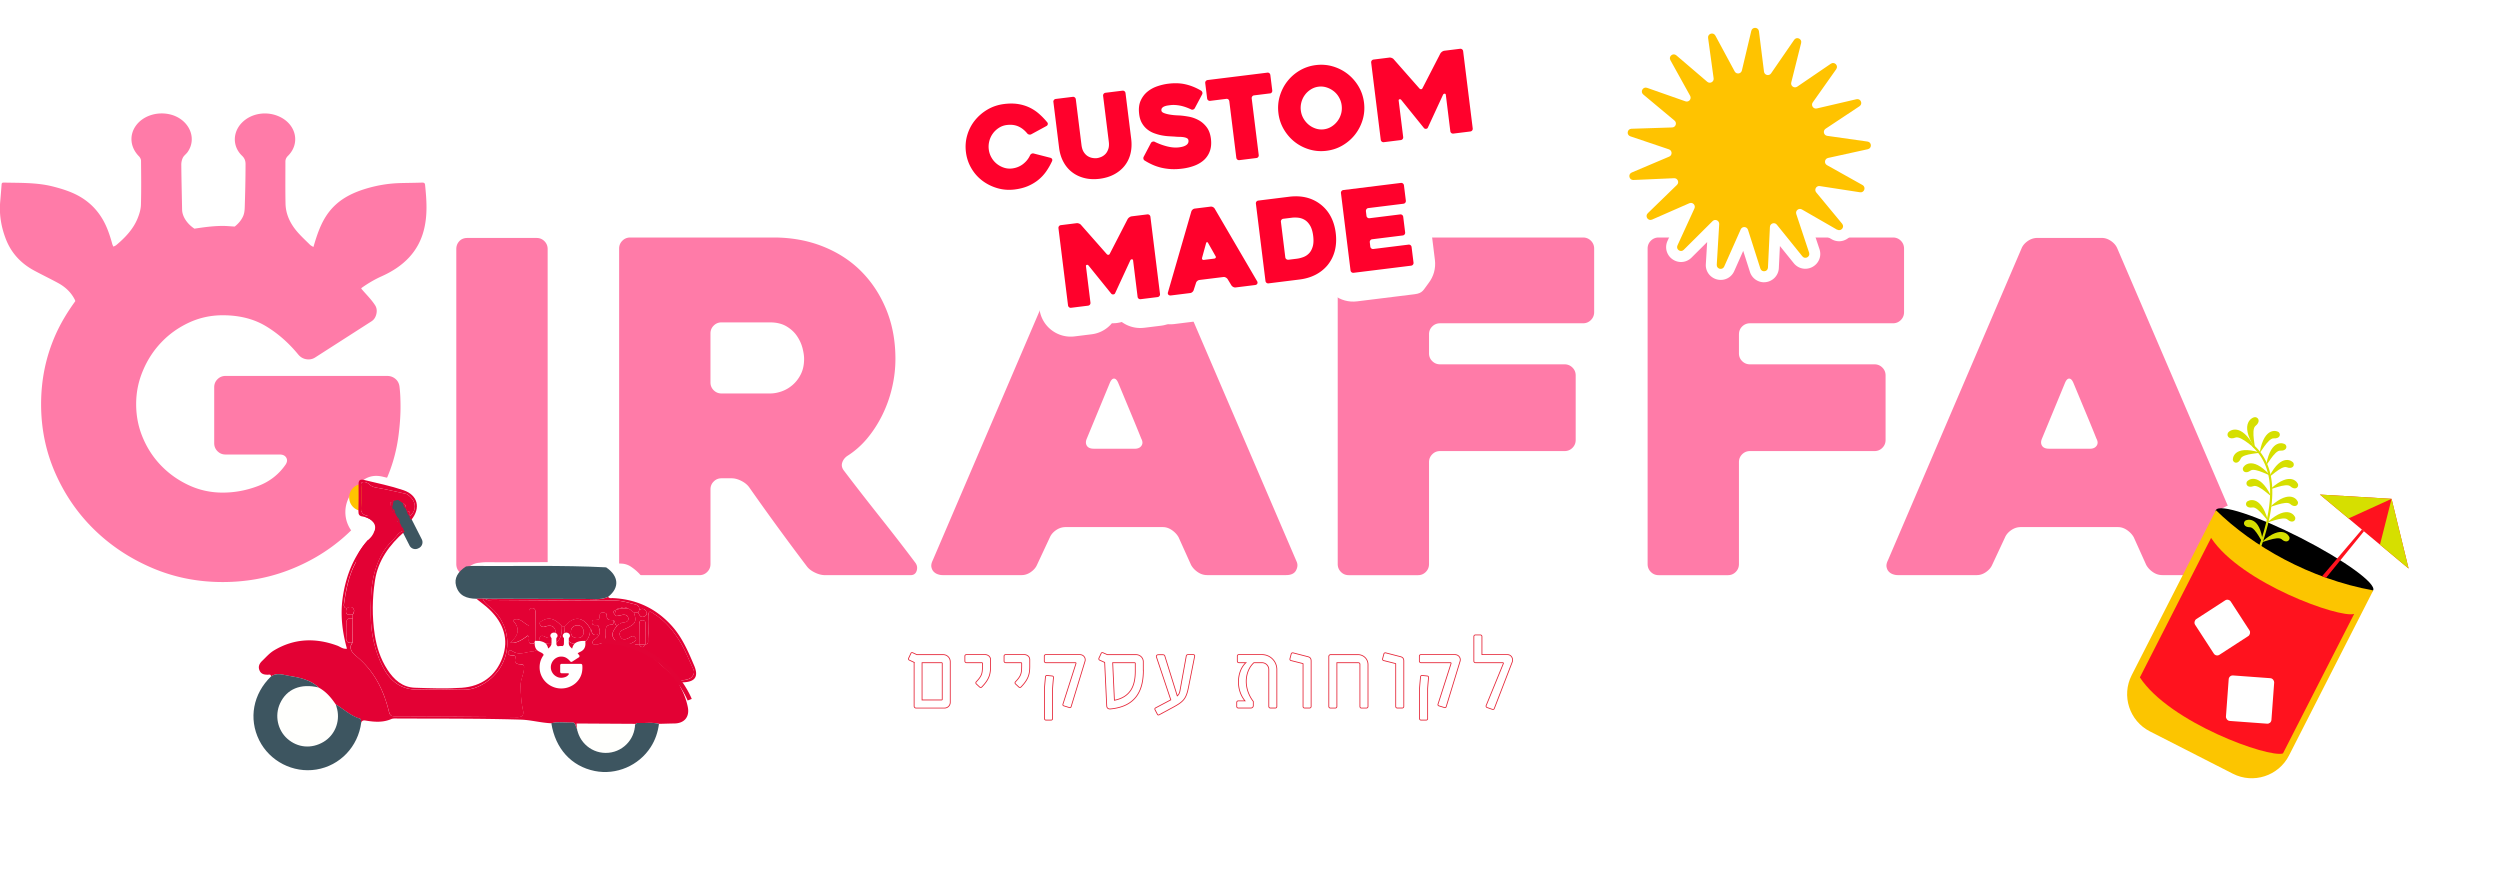 <svg xmlns="http://www.w3.org/2000/svg" viewBox="0 0 866.1 301.04">
  <defs>
    <filter id="d" filterUnits="userSpaceOnUse">
      <feOffset dx="6.93" dy="6.93" />
      <feGaussianBlur result="e" stdDeviation="4.95" />
      <feFlood flood-color="#000" flood-opacity=".2" />
      <feComposite in2="e" operator="in" />
      <feComposite in="SourceGraphic" />
    </filter>
    <filter id="f" filterUnits="userSpaceOnUse">
      <feOffset dx="5.07" dy="5.07" />
      <feGaussianBlur result="g" stdDeviation="3.62" />
      <feFlood flood-color="#000" flood-opacity=".2" />
      <feComposite in2="g" operator="in" />
      <feComposite in="SourceGraphic" />
    </filter>
    <filter id="h" filterUnits="userSpaceOnUse">
      <feOffset dx="6.93" dy="6.93" />
      <feGaussianBlur result="i" stdDeviation="4.95" />
      <feFlood flood-color="#000" flood-opacity=".2" />
      <feComposite in2="i" operator="in" />
      <feComposite in="SourceGraphic" />
    </filter>
    <style>
      .j{stroke:#e52537;stroke-miterlimit:10;stroke-width:.29px}.j,.k{fill:#fff}.n{fill:#fffffd}.o{fill:#ff121e}.p{fill:#ff012c}.q{fill:#ffc300}.s{fill:#ff7ba8}.t{fill:#d6df00}.u{fill:#dc554d}.v{fill:#e20335}.w{fill:#e30134}.x{fill:#3d5560}</style>
  </defs>
  <g id="b">
    <g id="c">
      <path
        d="m316.71 229.48-1.67-.78c-.32-.14-.35-.46-.25-.67l.78-1.67c.11-.25.39-.35.67-.21l1.38.64h9.11c1.38 0 2.48 1.1 2.48 2.48v14.04c0 1.1-.89 1.99-1.99 1.99h-9.89c-.35 0-.64-.32-.64-.67v-15.14Zm9.72.32c0-.14-.07-.21-.25-.21h-6.74v12.91h6.74c.18 0 .25-.07.25-.25V229.8ZM340.12 238.02c-.21.21-.5.21-.78-.04l-1.13-1.06a.504.504 0 0 1 0-.71c2.2-2.31 2.16-3.12 2.16-6.38 0-.18-.11-.25-.25-.25h-5.32c-.28 0-.53-.25-.53-.53v-1.77c0-.28.25-.5.53-.5h6.49c.89 0 1.88.64 1.88 1.77v2.2c0 2.55-.32 4.5-3.05 7.27ZM353.7 238.02c-.21.21-.5.21-.78-.04l-1.13-1.06a.504.504 0 0 1 0-.71c2.2-2.31 2.16-3.12 2.16-6.38 0-.18-.11-.25-.25-.25h-5.32c-.28 0-.53-.25-.53-.53v-1.77c0-.28.25-.5.53-.5h6.49c.89 0 1.88.64 1.88 1.77v2.2c0 2.55-.32 4.5-3.05 7.27ZM374.12 226.78c.18 0 .35.04.5.07.96.25 1.56 1.24 1.28 2.2l-4.82 15.78c-.07.28-.39.39-.67.28l-1.84-.57c-.25-.07-.43-.28-.32-.6l4.5-14.04c.07-.18 0-.32-.18-.32h-10.25c-.28 0-.53-.25-.53-.53v-1.77c0-.28.25-.5.53-.5h11.81Zm-12.27 11.95c0-.85.35-4.26.35-4.26.04-.32.25-.5.57-.46l1.74.18c.32.04.5.25.46.57 0 0-.32 3.26-.32 4.04v10.18c0 .28-.21.5-.53.5h-1.74c-.28 0-.53-.21-.53-.5v-10.25ZM396.11 232.21c0 7.38-2.87 12.59-11.42 13.4-.53.04-1.24-.11-1.28-1.13l-.71-15-1.74-.78c-.25-.11-.35-.43-.25-.67l.78-1.67c.11-.25.39-.35.67-.21l1.45.64h9.96c1.38 0 2.52 1.1 2.52 2.48v2.94Zm-2.8-2.41c0-.14-.11-.21-.28-.21h-7.55l.6 13.01c5.64-1.13 7.23-5.07 7.23-10.04v-2.77ZM411.75 238.06c-.78 3.9-1.63 4.96-5.25 6.92l-4.93 2.66c-.25.14-.5.04-.6-.18l-.82-1.56c-.14-.28-.07-.53.21-.67l5.25-2.77-4.96-14.82c-.14-.46.14-.82.64-.82h1.6c.35 0 .6.21.67.5l4.29 13.76c.53-.43.82-.99.99-2.06l2.13-11.74c.04-.28.25-.5.6-.5h1.81c.35 0 .57.25.5.57l-2.13 10.71ZM441.86 245.29h-1.77c-.28 0-.53-.25-.53-.53v-12.8a2.38 2.38 0 0 0-2.38-2.38h-2.77c-1.67 1.49-2.66 3.9-2.66 6.49 0 2.16.71 4.68 2.45 6.95v1.45c0 .46-.39.82-.82.82h-4.4c-.28 0-.53-.25-.53-.53v-1.42c0-.28.25-.53.53-.53h2.34c-1.67-2.02-2.27-4.47-2.27-6.56 0-2.7.96-5.21 2.59-6.67h-2.48c-.28 0-.5-.25-.5-.53v-1.77c0-.28.21-.5.5-.5h8.01c2.87 0 5.18 2.3 5.18 5.18v12.8c0 .28-.21.53-.5.53ZM453.7 245.29h-1.74a.52.52 0 0 1-.53-.53v-14.75c0-.07 0-.11-.11-.14l-4.08-1.03c-.28-.07-.43-.35-.35-.64l.43-1.63c.07-.32.35-.46.67-.39l5.07 1.31c.85.21 1.17.67 1.17 1.52v15.75c0 .28-.25.53-.53.53ZM460.34 227.46c0-.35.28-.67.64-.67h9.47c1.92 0 3.48 1.52 3.48 3.44v14.54c0 .28-.25.53-.53.53h-1.77c-.28 0-.5-.25-.5-.53v-14.65c0-.32-.25-.53-.57-.53h-7.41v15.18c0 .28-.25.53-.53.53h-1.74c-.28 0-.53-.25-.53-.53v-17.31ZM485.8 245.29h-1.74a.52.52 0 0 1-.53-.53v-14.75c0-.07 0-.11-.11-.14l-4.08-1.03c-.28-.07-.43-.35-.35-.64l.43-1.63c.07-.32.35-.46.67-.39l5.07 1.31c.85.21 1.17.67 1.17 1.52v15.75c0 .28-.25.53-.53.53ZM504.06 226.78c.18 0 .35.04.5.07.96.25 1.56 1.24 1.28 2.2l-4.82 15.78c-.07.28-.39.39-.67.28l-1.84-.57c-.25-.07-.43-.28-.32-.6l4.5-14.04c.07-.18 0-.32-.18-.32h-10.25c-.28 0-.53-.25-.53-.53v-1.77c0-.28.25-.5.53-.5h11.81Zm-12.27 11.95c0-.85.35-4.26.35-4.26.04-.32.25-.5.57-.46l1.74.18c.32.04.5.25.46.57 0 0-.32 3.26-.32 4.04v10.18c0 .28-.21.5-.53.5h-1.74c-.28 0-.53-.21-.53-.5v-10.25ZM517.68 245.47c-.11.28-.39.39-.67.28l-1.84-.64c-.28-.11-.43-.43-.28-.74l5.92-14.47c.07-.18 0-.32-.18-.32h-9.5c-.28 0-.53-.25-.53-.53v-8.55c0-.28.25-.53.53-.53h1.74c.28 0 .53.25.53.53v6.28h8.79c.25 0 .5.04.74.14.92.43 1.31 1.49.96 2.45l-6.21 16.1Z"
        class="j" />
      <path
        d="M185.91 199.24H161.9c-1.16 0-2.09-.37-2.78-1.12-.69-.74-1.04-1.65-1.04-2.72V86.28c0-1.07.35-1.97 1.04-2.72.69-.74 1.62-1.12 2.78-1.12h24.01c1.06 0 1.96.37 2.71 1.12.74.75 1.11 1.65 1.11 2.72v109.13c0 1.07-.37 1.97-1.11 2.72-.75.75-1.65 1.12-2.71 1.12M242.27 199.24h-23.93c-1.07 0-1.98-.37-2.73-1.12-.75-.74-1.12-1.65-1.12-2.72V86.12c0-1.06.37-1.97 1.12-2.72.74-.74 1.65-1.12 2.72-1.12h49.69c6.17 0 11.88 1.04 17.09 3.11 5.22 2.08 9.67 4.98 13.35 8.71 3.68 3.73 6.55 8.15 8.63 13.26 2.07 5.11 3.12 10.76 3.12 16.94 0 3.41-.4 6.79-1.2 10.15a43.41 43.41 0 0 1-3.43 9.51c-1.49 2.98-3.25 5.67-5.27 8.07-2.03 2.4-4.32 4.39-6.87 5.99-.85.64-1.42 1.41-1.68 2.32-.27.9-.08 1.78.56 2.64 4.04 5.33 8.31 10.81 12.79 16.45 4.47 5.65 8.47 10.81 11.98 15.5.64.86.8 1.78.48 2.8-.32 1.01-1.01 1.52-2.08 1.52h-29.72c-1.07 0-2.22-.29-3.44-.88-1.23-.59-2.16-1.3-2.8-2.16-3.39-4.47-6.76-9-10.1-13.58a930.09 930.09 0 0 1-9.94-13.9c-.64-.85-1.54-1.57-2.7-2.15-1.17-.59-2.28-.88-3.34-.88h-3.5c-1.06 0-1.96.37-2.7 1.12-.75.74-1.11 1.65-1.11 2.72v25.88c0 1.07-.38 1.97-1.13 2.72-.75.75-1.66 1.12-2.73 1.12m7.67-62.95h16.86c1.27 0 2.6-.24 3.97-.72 1.38-.48 2.65-1.22 3.82-2.24 1.16-1.01 2.12-2.26 2.86-3.75.74-1.49 1.11-3.25 1.11-5.28 0-1.06-.19-2.32-.56-3.75-.37-1.44-1.01-2.82-1.91-4.16-.9-1.33-2.12-2.45-3.65-3.36-1.54-.9-3.42-1.36-5.65-1.36h-16.86c-1.06 0-1.96.38-2.7 1.12-.75.75-1.11 1.65-1.11 2.72v16.94c0 1.07.36 1.97 1.11 2.72.74.74 1.64 1.12 2.7 1.12M369.48 85.95c.42-.96 1.14-1.78 2.16-2.48 1.01-.69 2.1-1.04 3.27-1.04h22.37c1.06 0 2.1.35 3.12 1.04 1.01.69 1.73 1.52 2.16 2.48l46.66 108.65c.42.96.34 1.97-.24 3.04-.58 1.07-1.73 1.6-3.43 1.6h-27.33c-1.17 0-2.27-.34-3.28-1.04-1.01-.69-1.78-1.52-2.31-2.48l-4.32-9.59c-.54-.96-1.31-1.78-2.32-2.48-1.01-.69-2.05-1.04-3.12-1.04h-33.71c-1.17 0-2.26.35-3.28 1.04-1.01.7-1.73 1.52-2.15 2.48l-4.48 9.59c-.42.96-1.15 1.78-2.15 2.48-1.01.69-2.05 1.04-3.12 1.04h-27.49c-.53 0-1.08-.1-1.67-.32a3.45 3.45 0 0 1-1.44-.96c-.37-.42-.61-.96-.72-1.6-.1-.64.06-1.38.48-2.24l46.34-108.17Zm9.43 69.51h14.22c1.07 0 1.84-.34 2.32-1.04.48-.69.45-1.52-.08-2.48-1.06-2.66-2.34-5.78-3.83-9.35-1.49-3.57-2.87-6.9-4.16-9.99-.42-.96-.9-1.44-1.44-1.44s-1.01.48-1.43 1.44l-7.99 19.33c-.42.96-.42 1.79 0 2.48.43.69 1.23 1.04 2.4 1.04M495.07 115.79v6.63c0 1.05.37 1.95 1.12 2.69.75.74 1.65 1.11 2.71 1.11h43.14c1.06 0 1.97.38 2.72 1.12.75.75 1.12 1.65 1.12 2.72v22.37c0 1.07-.37 1.97-1.12 2.72-.75.75-1.65 1.12-2.72 1.12H498.9c-1.06 0-1.97.37-2.71 1.12-.75.75-1.12 1.65-1.12 2.72v35.31c0 1.07-.37 1.97-1.11 2.72-.74.75-1.64 1.12-2.7 1.12h-24.01c-1.06 0-1.96-.37-2.7-1.12-.74-.74-1.11-1.65-1.11-2.72V86.12c0-1.06.37-1.97 1.11-2.72.74-.74 1.64-1.12 2.7-1.12h81.19c1.06 0 1.97.38 2.72 1.12.74.75 1.12 1.66 1.12 2.73v22.01c0 1.07-.38 1.98-1.12 2.73-.75.75-1.66 1.13-2.72 1.13H498.9c-1.06 0-1.97.37-2.71 1.1-.75.74-1.12 1.64-1.12 2.69M602.44 115.79v6.63c0 1.05.37 1.95 1.11 2.69.75.74 1.65 1.11 2.72 1.11h43.14c1.06 0 1.97.38 2.71 1.12.75.75 1.12 1.65 1.12 2.72v22.37c0 1.07-.37 1.97-1.12 2.72-.74.75-1.65 1.12-2.71 1.12h-43.14c-1.06 0-1.97.37-2.72 1.12-.75.75-1.11 1.65-1.11 2.72v35.31c0 1.07-.37 1.97-1.11 2.72-.74.75-1.64 1.12-2.7 1.12h-24.01c-1.06 0-1.96-.37-2.71-1.12-.74-.74-1.11-1.65-1.11-2.72V86.12c0-1.06.37-1.97 1.11-2.72.75-.74 1.65-1.12 2.71-1.12h81.19c1.07 0 1.97.38 2.72 1.12.74.75 1.11 1.66 1.11 2.73v22.01c0 1.07-.37 1.98-1.11 2.73-.75.75-1.66 1.13-2.72 1.13h-49.53c-1.06 0-1.97.37-2.72 1.1-.75.74-1.11 1.64-1.11 2.69M700.39 85.95c.42-.96 1.14-1.78 2.16-2.48 1.01-.69 2.1-1.04 3.27-1.04h22.37c1.06 0 2.1.35 3.12 1.04 1.01.69 1.73 1.52 2.16 2.48l46.66 108.65c.42.96.34 1.97-.24 3.04-.58 1.07-1.73 1.6-3.43 1.6h-27.33c-1.17 0-2.27-.34-3.28-1.04-1.01-.69-1.78-1.52-2.31-2.48l-4.32-9.59c-.54-.96-1.31-1.78-2.32-2.48-1.01-.69-2.05-1.04-3.12-1.04h-33.71c-1.17 0-2.26.35-3.28 1.04-1.01.7-1.73 1.52-2.15 2.48l-4.48 9.59c-.42.96-1.15 1.78-2.15 2.48-1.01.69-2.05 1.04-3.12 1.04H657.4c-.53 0-1.08-.1-1.67-.32a3.45 3.45 0 0 1-1.44-.96c-.37-.42-.61-.96-.72-1.6-.1-.64.06-1.38.48-2.24l46.34-108.17Zm9.43 69.51h14.22c1.07 0 1.84-.34 2.32-1.04.48-.69.45-1.52-.08-2.48-1.06-2.66-2.34-5.78-3.83-9.35-1.49-3.57-2.87-6.9-4.16-9.99-.42-.96-.9-1.44-1.44-1.44s-1.01.48-1.43 1.44l-7.99 19.33c-.42.96-.42 1.79 0 2.48.43.69 1.23 1.04 2.4 1.04M147.28 64.13c-.07-.68-.33-.9-1.12-.87-2.54.09-5.1.1-7.64.17-4.05.12-7.97.79-11.8 1.95-3.85 1.17-7.36 2.8-10.2 5.33-3.82 3.39-5.66 7.65-7.09 12.08-.28.86-.53 1.73-.85 2.78-.54-.34-.91-.5-1.16-.75-1.5-1.49-3.07-2.93-4.43-4.51-2.48-2.88-3.99-6.13-4.07-9.74-.1-4.86-.04-9.73-.04-14.59 0-.75.28-1.38.89-1.99 4.26-4.22 2.92-10.71-2.73-13.47-4.48-2.19-9.97-1.36-13.25 2.01-3.22 3.31-3.3 8.22.08 11.44.98.94 1.21 1.93 1.2 2.96-.01 4.95-.12 9.9-.28 14.85-.03 1.1-.15 2.28-.64 3.28-.68 1.42-1.68 2.51-2.83 3.43-1.39-.07-2.72-.22-4.16-.22-3.37 0-6.6.46-9.8.95-2.55-1.68-4.22-4.22-4.27-6.56-.1-5.21-.23-10.43-.28-15.64 0-.82.19-1.69.57-2.44.36-.7 1.15-1.23 1.62-1.91 3.56-5.07.19-11.81-6.55-13.14-4.47-.88-9.08.76-11.41 4.07-2.35 3.33-1.89 7.5 1.09 10.53.4.41.73 1.04.73 1.56.05 5.07.11 10.14-.03 15.2-.04 1.59-.53 3.22-1.14 4.72-1.47 3.67-4.23 6.64-7.44 9.32-.24.2-.59.32-.94.52-.16-.34-.3-.54-.37-.77-.82-2.97-1.75-5.9-3.36-8.67-1.8-3.08-4.21-5.65-7.47-7.64-2.95-1.8-6.29-2.87-9.73-3.75-5.6-1.43-11.36-1.23-17.1-1.37-.64-.01-.7.32-.73.74-.15 1.97-.31 3.94-.48 5.9-.38 4.41.33 8.69 1.94 12.88 1.79 4.65 5 8.36 9.85 10.97 2.73 1.47 5.55 2.83 8.28 4.31 2.65 1.44 4.62 3.4 5.84 5.9.06.12.06.25.11.38-2.64 3.64-5.01 7.49-6.89 11.74-3.31 7.5-4.96 15.49-4.96 23.96s1.65 16.46 4.96 23.96c3.32 7.5 7.83 14.01 13.53 19.56 5.71 5.55 12.36 9.95 19.97 13.2 7.61 3.26 15.75 4.89 24.44 4.89 7.93 0 15.43-1.33 22.5-3.99 7.06-2.66 13.34-6.33 18.83-11 5.49-4.67 9.97-10.21 13.45-16.63 3.47-6.41 5.59-13.37 6.35-20.87.32-2.82.49-5.57.49-8.23s-.11-4.92-.33-6.77c-.11-1.19-.57-2.14-1.39-2.85-.82-.7-1.77-1.06-2.85-1.06H78.12c-1.08 0-2.01.38-2.77 1.14-.76.76-1.14 1.68-1.14 2.77v19.4c0 1.08.38 2.01 1.14 2.77.76.76 1.68 1.14 2.77 1.14h18.75c1.09 0 1.85.35 2.28 1.06.44.71.38 1.5-.16 2.37-2.39 3.48-5.59 5.98-9.61 7.49-4.02 1.53-8.09 2.28-12.23 2.28s-8.01-.84-11.65-2.52c-3.64-1.68-6.82-3.91-9.53-6.68-2.72-2.77-4.87-6-6.44-9.7-1.58-3.69-2.36-7.6-2.36-11.73s.78-7.91 2.36-11.65c1.57-3.75 3.72-7.03 6.44-9.86 2.71-2.83 5.89-5.08 9.53-6.77 3.63-1.68 7.52-2.53 11.65-2.53 5.76 0 10.74 1.25 14.92 3.75 4.18 2.51 7.95 5.81 11.33 9.94.76.88 1.68 1.39 2.77 1.55 1.09.17 2.06-.03 2.94-.57l19.56-12.55c.87-.54 1.44-1.39 1.71-2.53s.13-2.15-.4-3.01c-1.41-2.19-3.24-3.9-4.86-5.85.12-.09.16-.22.28-.3 2.08-1.46 4.35-2.82 6.73-3.89 7.76-3.45 12.79-8.6 14.7-16.01 1.35-5.22.97-10.42.44-15.65"
        class="s" />
      <path
        d="M611.14 97.79a5.12 5.12 0 0 1-4.89-3.58l-2.33-7.3-3.11 7c-.84 1.89-2.63 3.06-4.68 3.06a5.22 5.22 0 0 1-3.79-1.63 5.067 5.067 0 0 1-1.37-3.83l.46-7.65-5.43 5.4c-.98.97-2.26 1.51-3.62 1.51-1.74 0-3.42-.92-4.36-2.4-.94-1.47-1.06-3.3-.33-4.91l3.19-6.96-7.02 3.08c-.67.29-1.37.44-2.09.44-2.09 0-3.96-1.27-4.76-3.24-.79-1.94-.32-4.14 1.19-5.61l5.5-5.34-7.74.34h-.15c-2.47 0-4.54-1.69-5.03-4.12-.49-2.43.75-4.8 3.03-5.76l7.05-2.99-7.26-2.45c-2.4-.81-3.82-3.13-3.45-5.63s2.4-4.31 4.93-4.39l7.66-.24-5.88-4.91c-1.68-1.41-2.29-3.64-1.55-5.69.74-2.04 2.68-3.41 4.82-3.41.59 0 1.17.1 1.73.3l7.23 2.54-3.71-6.7c-.89-1.61-.88-3.52.05-5.09a5.201 5.201 0 0 1 4.46-2.56c1.21 0 2.4.44 3.34 1.25l5.82 4.98-1.04-7.59c-.2-1.48.23-2.97 1.2-4.07a5.2 5.2 0 0 1 3.92-1.78 5.13 5.13 0 0 1 4.51 2.71l3.63 6.75 1.77-7.45a5.124 5.124 0 0 1 5-3.96c2.64 0 4.79 1.9 5.11 4.51l.95 7.6 4.34-6.31c.96-1.4 2.54-2.24 4.22-2.24s3.12.75 4.1 2c.97 1.24 1.3 2.85.92 4.4l-1.86 7.43 6.33-4.32c.87-.59 1.87-.91 2.9-.91 1.93 0 3.68 1.08 4.58 2.81.88 1.7.74 3.74-.38 5.32l-4.42 6.26 7.46-1.74c.4-.09.8-.14 1.2-.14 2.27 0 4.24 1.48 4.9 3.67.66 2.18-.18 4.5-2.08 5.76l-6.38 4.24 7.58 1.08c2.51.36 4.33 2.37 4.42 4.9.1 2.53-1.56 4.68-4.04 5.22l-7.48 1.65 6.68 3.74c2.08 1.16 3.07 3.49 2.47 5.78-.59 2.27-2.63 3.86-4.96 3.86-.26 0-.53-.02-.81-.06l-7.57-1.17 4.88 5.9c1.28 1.55 1.55 3.64.7 5.45-.85 1.81-2.68 2.98-4.66 2.98-.89 0-1.79-.24-2.58-.7l-6.64-3.82 2.42 7.27c.53 1.59.28 3.28-.69 4.62a5.225 5.225 0 0 1-4.22 2.16c-1.55 0-3-.7-3.99-1.92l-4.81-5.96-.37 7.65c-.13 2.75-2.4 4.9-5.15 4.9Z"
        class="k" />
      <path
        d="m636.48 79.6-12.23-7.04c-1.07-.62-2.34.42-1.95 1.59l4.45 13.39c.47 1.42-1.38 2.44-2.33 1.27l-8.86-10.98c-.78-.96-2.33-.46-2.39.78l-.68 14.09c-.07 1.5-2.17 1.77-2.63.34l-4.29-13.44c-.38-1.18-2.01-1.27-2.51-.14l-5.73 12.89c-.61 1.37-2.67.87-2.58-.63l.85-14.08c.07-1.24-1.42-1.91-2.29-1.04l-10 9.95c-1.06 1.06-2.8-.15-2.17-1.52l5.88-12.82c.52-1.13-.63-2.29-1.77-1.8l-12.92 5.67c-1.37.6-2.56-1.15-1.48-2.2l10.12-9.83c.89-.86.24-2.37-1-2.31l-14.09.62c-1.5.07-1.97-2-.59-2.59l12.99-5.51c1.14-.48 1.08-2.12-.1-2.52l-13.37-4.51c-1.42-.48-1.11-2.57.39-2.62l14.1-.45c1.24-.04 1.77-1.59.82-2.38l-10.83-9.04c-1.15-.96-.11-2.8 1.31-2.31l13.31 4.68c1.17.41 2.22-.84 1.62-1.92l-6.84-12.34c-.73-1.31.91-2.65 2.05-1.68l10.72 9.17c.94.8 2.38.02 2.21-1.21l-1.92-13.98c-.2-1.49 1.81-2.14 2.52-.82l6.69 12.42c.59 1.09 2.21.88 2.5-.33l3.26-13.73c.35-1.46 2.46-1.34 2.65.14l1.75 14c.15 1.23 1.74 1.62 2.45.6l8-11.62c.85-1.24 2.78-.36 2.42 1.09l-3.43 13.69c-.3 1.2 1.04 2.14 2.07 1.44l11.66-7.95c1.24-.85 2.72.66 1.86 1.89l-8.14 11.52c-.71 1.01.2 2.37 1.41 2.09l13.74-3.2c1.46-.34 2.3 1.6 1.05 2.43l-11.75 7.8c-1.03.69-.67 2.28.56 2.46l13.97 1.98c1.49.21 1.57 2.33.1 2.65l-13.78 3.03c-1.21.27-1.45 1.89-.37 2.49l12.31 6.89c1.31.73.62 2.74-.86 2.51l-13.94-2.15c-1.22-.19-2.03 1.24-1.24 2.19l8.99 10.87c.96 1.16-.41 2.77-1.71 2.03Z"
        class="q" />
      <g style="filter:url(#d)">
        <path
          d="M345.84 68.6c-3.43.43-6.8.17-10.02-.76-3.09-.89-5.93-2.31-8.44-4.2-2.57-1.94-4.71-4.36-6.38-7.18-1.7-2.88-2.78-6.06-3.2-9.46s-.15-6.74.79-9.95c.93-3.15 2.42-6.02 4.44-8.53 1.96-2.45 4.37-4.51 7.15-6.13 2.89-1.69 6.1-2.76 9.53-3.19 2.63-.33 5.14-.31 7.47.05 2.37.36 4.61 1.04 6.67 2 2.06.96 3.96 2.21 5.68 3.71 1.44 1.26 2.81 2.67 4.06 4.2 2.06 2.54 2.86 5.78 2.22 8.93-.22 1.09-.6 2.13-1.13 3.08.7.75 1.3 1.61 1.77 2.56a10.844 10.844 0 0 1 .14 9.31 33.35 33.35 0 0 1-3.02 5.25 24.532 24.532 0 0 1-4.65 4.94 24.587 24.587 0 0 1-5.96 3.52c-2.18.91-4.58 1.54-7.15 1.86Z"
          class="k" />
        <path
          d="M375.24 64.92c-3.08.38-6.06.23-8.85-.46-2.93-.72-5.6-1.98-7.92-3.75-2.33-1.78-4.27-4.04-5.73-6.71-1.39-2.54-2.29-5.4-2.67-8.5l-1.97-15.86c-.36-2.89.43-5.74 2.21-8.04 1.78-2.3 4.37-3.78 7.28-4.14l5.89-.73c2.04-.25 4.06.06 5.87.9 1.56-1.26 3.44-2.05 5.48-2.3l5.88-.73c2.9-.36 5.77.43 8.07 2.24 2.3 1.81 3.75 4.38 4.1 7.26l1.97 15.86c.38 3.07.22 6.04-.48 8.82-.75 2.97-2.07 5.66-3.92 7.98-1.81 2.27-4.09 4.14-6.76 5.56-2.53 1.35-5.38 2.22-8.46 2.61Z"
          class="k" />
        <path
          d="M403.74 61.42c-1.96.24-3.88.31-5.7.19-1.79-.11-3.54-.38-5.18-.79-1.66-.41-3.24-.96-4.73-1.64-1.32-.6-2.57-1.27-3.74-2-2.5-1.54-4.29-4.05-4.93-6.94-.57-2.6-.2-5.29 1.05-7.61l.34-.65c-.29-.42-.57-.86-.83-1.32-1.15-1.99-1.89-4.3-2.21-6.85-.45-3.61-.02-6.93 1.28-9.86 1.19-2.68 2.9-4.96 5.09-6.78 1.93-1.6 4.15-2.83 6.6-3.66 1.94-.66 3.89-1.11 5.8-1.34 3.35-.42 6.55-.28 9.51.41 2.8.65 5.54 1.77 8.14 3.3.18.11.36.22.53.34 2.32 1.57 3.94 3.93 4.56 6.65.57 2.54.25 5.14-.91 7.42.18.21.35.42.51.63 1.93 2.46 3.12 5.48 3.56 8.96.38 3.06.12 5.95-.77 8.58a17.54 17.54 0 0 1-4.49 7.09c-1.82 1.75-4.03 3.14-6.57 4.14-2.11.83-4.43 1.4-6.93 1.71Z"
          class="k" />
        <path
          d="M423.66 58.44c-2.9.36-5.76-.43-8.06-2.22-2.3-1.79-3.76-4.37-4.12-7.27l-1.38-11.17c-1.66-.33-3.23-1.04-4.6-2.1-2.3-1.79-3.76-4.37-4.12-7.27l-.66-5.33c-.36-2.89.43-5.74 2.21-8.04 1.82-2.32 4.4-3.78 7.28-4.14l20.68-2.56c3.05-.38 6.01.49 8.34 2.43a10.94 10.94 0 0 1 3.84 7.06l.66 5.33c.34 2.76-.36 5.52-1.98 7.76-1.08 1.5-2.49 2.66-4.11 3.43l1.39 11.18c.34 2.76-.36 5.52-1.98 7.76-1.78 2.47-4.45 4.04-7.51 4.42l-5.88.73Z"
          class="k" />
        <path
          d="M453.84 55.21c-3.39.42-6.74.15-9.95-.79-3.11-.92-5.96-2.38-8.45-4.34a25.365 25.365 0 0 1-6.17-7.09c-1.7-2.88-2.78-6.06-3.2-9.46-.42-3.39-.15-6.74.79-9.95.91-3.08 2.34-5.9 4.26-8.38a25.12 25.12 0 0 1 7.13-6.27c2.88-1.7 6.06-2.78 9.45-3.2 3.39-.42 6.74-.15 9.95.79 3.09.91 5.93 2.36 8.42 4.31 2.5 1.95 4.59 4.34 6.23 7.12 1.7 2.88 2.78 6.06 3.2 9.46.42 3.39.15 6.74-.79 9.95-.91 3.09-2.36 5.93-4.31 8.42a25.235 25.235 0 0 1-7.12 6.23c-2.88 1.7-6.06 2.78-9.46 3.2Z"
          class="k" />
        <path
          d="M497.8 49.24c-2.77.34-5.51-.37-7.76-2-.55.16-1.11.27-1.69.35-.58.07-1.16.1-1.73.08a10.828 10.828 0 0 1-7.03 3.83l-5.89.73c-2.91.36-5.79-.44-8.09-2.25a10.87 10.87 0 0 1-4.09-7.24l-3.32-26.75c-.36-2.89.43-5.74 2.21-8.04a10.84 10.84 0 0 1 7.28-4.14l5.46-.68c1.91-.24 3.89.03 5.74.76 1.71.68 3.21 1.71 4.38 3.01.04-.07.07-.13.11-.2.84-1.48 1.99-2.75 3.42-3.78 1.63-1.17 3.49-1.91 5.4-2.15l5.46-.68c2.9-.36 5.77.43 8.07 2.24 2.29 1.79 3.75 4.37 4.1 7.26l3.32 26.75c.36 2.89-.43 5.74-2.21 8.04-1.78 2.3-4.37 3.78-7.28 4.14l-5.89.73Z"
          class="k" />
        <path
          d="M357.56 48.87c-.61 1.32-1.3 2.53-2.09 3.65-.79 1.11-1.71 2.09-2.76 2.93-1.05.84-2.24 1.54-3.58 2.11-1.34.56-2.84.94-4.51 1.15-2.09.26-4.1.11-6.02-.45-1.93-.56-3.66-1.42-5.19-2.58a14.452 14.452 0 0 1-3.81-4.3c-1.01-1.7-1.64-3.58-1.89-5.61-.25-2.04-.1-4 .46-5.9.56-1.9 1.44-3.6 2.65-5.1 1.21-1.5 2.67-2.76 4.4-3.77 1.73-1.01 3.64-1.64 5.73-1.9 1.72-.21 3.3-.21 4.73 0 1.43.22 2.75.61 3.97 1.18 1.21.57 2.33 1.3 3.35 2.19 1.03.89 1.99 1.89 2.9 3 .16.19.21.41.16.66s-.18.43-.41.57l-5.29 2.88c-.25.14-.51.17-.78.1s-.49-.2-.65-.4c-.91-1.11-1.93-1.91-3.08-2.42-1.15-.51-2.48-.67-4-.48-.99.12-1.9.45-2.72.98-.82.53-1.52 1.18-2.08 1.95-.57.78-.98 1.64-1.23 2.6-.25.96-.32 1.93-.2 2.9.12 1 .42 1.92.9 2.78a7.45 7.45 0 0 0 1.82 2.19c.74.6 1.57 1.06 2.5 1.37.93.31 1.89.4 2.88.28 1.44-.18 2.69-.69 3.77-1.52 1.08-.84 1.89-1.84 2.43-3.03.1-.22.27-.41.51-.54a.96.96 0 0 1 .76-.09l5.83 1.5c.25.08.43.22.53.43.11.21.11.44 0 .7ZM358 28.41a.93.93 0 0 1 .19-.7c.16-.21.37-.32.63-.36l5.89-.73c.26-.03.49.03.7.19s.32.37.36.63l1.97 15.86c.13 1.02.39 1.84.8 2.47.41.63.88 1.1 1.41 1.42s1.08.52 1.65.61c.57.09 1.08.11 1.52.05s.93-.2 1.47-.42c.53-.23 1.01-.56 1.43-.99s.76-1.01 1-1.72c.25-.71.31-1.57.18-2.59l-1.97-15.86a.93.93 0 0 1 .19-.7c.16-.21.37-.32.63-.36l5.88-.73c.26-.03.49.03.7.19.2.16.32.37.36.63l1.97 15.86c.23 1.85.14 3.58-.25 5.16s-1.08 2.98-2.04 4.19c-.96 1.21-2.18 2.2-3.64 2.98-1.47.78-3.14 1.28-5.01 1.52-1.88.23-3.62.15-5.23-.25-1.61-.4-3.03-1.06-4.26-2-1.23-.93-2.24-2.12-3.02-3.56-.79-1.44-1.3-3.09-1.53-4.94l-1.97-15.86ZM393.08 42.19c1.52.74 3.01 1.28 4.46 1.63 1.45.35 2.77.45 3.98.3s2-.41 2.56-.82c.56-.4.8-.93.72-1.58a.95.95 0 0 0-.49-.75c-.29-.16-.65-.28-1.1-.36s-.96-.12-1.55-.13c-.58 0-1.18-.04-1.8-.1-.59-.03-1.28-.07-2.06-.12-.79-.05-1.6-.16-2.45-.33-.84-.17-1.69-.42-2.54-.74-.85-.32-1.63-.77-2.33-1.34-.71-.57-1.31-1.29-1.8-2.14-.49-.85-.81-1.89-.96-3.12-.22-1.8-.06-3.33.5-4.6.56-1.26 1.34-2.31 2.34-3.13 1-.83 2.15-1.46 3.44-1.9 1.3-.44 2.57-.74 3.83-.89 2.19-.27 4.2-.2 6.01.23 1.82.42 3.6 1.15 5.34 2.18.23.16.38.36.44.62s.02.5-.11.73l-2.52 4.73c-.13.23-.32.39-.58.47-.26.09-.5.06-.72-.07-1.44-.67-2.75-1.11-3.94-1.32-1.19-.21-2.27-.26-3.24-.14-.29.04-.62.08-1 .14a5 5 0 0 0-1.06.29c-.33.13-.59.32-.79.55-.2.24-.27.54-.23.9s.36.66.94.88c.58.22 1.24.39 1.97.51s1.43.2 2.1.24c.67.04 1.09.06 1.28.06.96.07 2.03.21 3.19.42 1.17.21 2.28.61 3.35 1.18 1.07.57 2 1.37 2.8 2.4.8 1.03 1.31 2.38 1.52 4.05.19 1.57.09 2.95-.32 4.16a7.669 7.669 0 0 1-1.94 3.08c-.89.85-2 1.54-3.32 2.06-1.33.52-2.83.89-4.5 1.09-1.36.17-2.64.21-3.84.14-1.2-.08-2.34-.25-3.4-.51-1.07-.27-2.07-.61-3.01-1.04-.94-.43-1.81-.89-2.62-1.41a.868.868 0 0 1-.43-.6c-.06-.27-.02-.52.11-.75l2.48-4.72c.13-.23.32-.38.58-.47.25-.08.49-.07.72.03ZM433.01 25.43l-5.48.68c-.26.03-.47.15-.63.36a.93.93 0 0 0-.19.7l2.43 19.59c.03.26-.02.49-.17.7s-.36.32-.65.36l-5.88.73c-.26.03-.49-.03-.7-.19s-.32-.37-.36-.63l-2.43-19.59a.942.942 0 0 0-.34-.63c-.19-.16-.43-.23-.72-.19l-5.56.69c-.26.03-.49-.03-.7-.19s-.32-.37-.36-.63l-.66-5.33a.93.93 0 0 1 .19-.7c.16-.2.37-.32.63-.36l20.68-2.56c.29-.04.53.03.72.19.19.16.3.37.34.63l.66 5.33c.03.26-.02.49-.17.7s-.36.32-.65.36ZM435.97 32.3c-.25-2.04-.1-4 .46-5.9.56-1.9 1.42-3.6 2.59-5.11 1.17-1.51 2.6-2.77 4.3-3.78 1.71-1.01 3.58-1.64 5.61-1.89 2.04-.25 4.01-.1 5.9.46 1.9.56 3.6 1.43 5.12 2.61 1.51 1.18 2.77 2.62 3.78 4.32 1.01 1.7 1.64 3.58 1.89 5.61.25 2.04.1 4.01-.46 5.9-.56 1.9-1.43 3.6-2.61 5.12-1.18 1.51-2.62 2.77-4.32 3.78s-3.58 1.64-5.61 1.89-4 .1-5.9-.46c-1.9-.56-3.6-1.43-5.1-2.61-1.5-1.18-2.75-2.62-3.76-4.33-1.01-1.7-1.64-3.58-1.89-5.61Zm7.76-.96c.12.99.42 1.91.9 2.75.48.84 1.08 1.56 1.8 2.16.72.6 1.54 1.05 2.45 1.35.91.3 1.85.39 2.82.27.97-.12 1.86-.44 2.67-.95.81-.51 1.5-1.15 2.07-1.91.57-.76.98-1.61 1.24-2.54.26-.93.32-1.9.2-2.89s-.42-1.88-.9-2.73a7.082 7.082 0 0 0-1.82-2.16 7.846 7.846 0 0 0-2.47-1.32c-.91-.3-1.85-.39-2.82-.27-.97.12-1.85.44-2.67.95-.81.51-1.5 1.14-2.05 1.89-.56.75-.96 1.59-1.22 2.54-.25.95-.32 1.9-.2 2.87ZM499.96 10.81l3.32 26.75a.93.93 0 0 1-.19.7c-.16.21-.37.32-.63.36l-5.89.73c-.26.03-.49-.03-.7-.19s-.32-.37-.35-.63l-1.56-12.61c-.03-.26-.17-.39-.41-.39-.24 0-.42.12-.55.35l-5.28 11.43c-.11.22-.3.36-.59.39s-.52-.04-.71-.23l-7.91-9.8c-.16-.19-.35-.26-.58-.21-.23.06-.33.21-.3.47l1.56 12.61c.03.26-.03.49-.19.7s-.37.32-.63.36l-5.89.73a.93.93 0 0 1-.7-.19.966.966 0 0 1-.36-.63l-3.32-26.75c-.03-.26.03-.49.19-.7s.37-.32.63-.36l5.46-.68c.26-.03.54.01.85.13.31.12.54.28.69.47l8.91 10.11c.18.19.38.27.59.25s.37-.15.47-.38l6.17-11.98c.13-.23.33-.44.59-.63.27-.19.53-.3.79-.34l5.46-.68c.26-.03.49.03.7.19s.32.37.36.63Z"
          class="p" />
        <path
          d="M389.46 106.62c-2.77.34-5.51-.37-7.76-2-.55.16-1.11.27-1.69.35s-1.16.1-1.73.08a10.828 10.828 0 0 1-7.03 3.83l-5.89.73c-2.91.36-5.79-.44-8.09-2.25a10.87 10.87 0 0 1-4.09-7.24l-3.32-26.75c-.36-2.89.43-5.74 2.21-8.04a10.84 10.84 0 0 1 7.28-4.14l5.46-.68c1.91-.24 3.89.03 5.74.76 1.71.68 3.21 1.71 4.38 3.01.04-.07.07-.13.11-.2.84-1.48 1.99-2.75 3.42-3.78 1.63-1.17 3.49-1.91 5.4-2.15l5.46-.68c2.9-.36 5.77.43 8.07 2.24 2.29 1.79 3.75 4.37 4.1 7.26l3.32 26.75c.36 2.89-.43 5.74-2.21 8.04-1.78 2.3-4.37 3.78-7.28 4.14l-5.89.73Z"
          class="k" />
        <path
          d="M422.4 102.53c-2.29.28-4.58-.13-6.64-1.19-.58-.3-1.14-.64-1.65-1.03-.4.5-.85.97-1.34 1.4-1.75 1.54-3.86 2.5-6.11 2.78l-6.74.84c-1.29.16-2.59.09-3.87-.2-1.79-.41-3.44-1.26-4.79-2.46a10.714 10.714 0 0 1-3.14-4.95c-.62-2.1-.59-4.27.06-6.35 0 0 8.05-27.87 8.07-27.91.61-2.01 1.79-3.83 3.4-5.25 1.73-1.53 3.85-2.49 6.14-2.77l5.48-.68c2.26-.28 4.53.13 6.59 1.19 1.92.99 3.49 2.46 4.58 4.26.02.04 14.8 25.31 14.8 25.31 1.7 2.89 1.96 6.34.7 9.5-1.49 3.7-4.78 6.2-8.83 6.7l-6.7.83Z"
          class="k" />
        <path
          d="M433.76 101.13c-2.9.36-5.76-.43-8.06-2.22s-3.76-4.37-4.12-7.27l-3.32-26.79c-.36-2.89.43-5.74 2.21-8.04 1.82-2.32 4.4-3.78 7.28-4.14l10.69-1.33c6.55-.81 12.61.62 17.54 4.14 2.78 2 5.03 4.52 6.7 7.51 1.58 2.84 2.6 6.06 3.04 9.57.43 3.5.23 6.87-.6 10.01-.89 3.34-2.45 6.35-4.65 8.95-.03.04-.06.07-.09.11-2.01 2.32-4.44 4.2-7.21 5.6-2.61 1.32-5.55 2.19-8.72 2.58l-10.69 1.33Z"
          class="k" />
        <path
          d="m489.51 77.72.67 5.41c.36 2.89-.43 5.74-2.21 8.04-1.81 2.32-1.91 3.47-4.81 3.83l-19.94 2.47c-2.9.36-5.76-.43-8.06-2.22-2.3-1.79-3.76-4.37-4.12-7.27l-3.32-26.79c-.36-2.89.43-5.74 2.21-8.04 1.82-2.32 4.4-3.78 7.28-4.14l19.94-2.47c2.89-.36 3.27.73 5.57 2.52 2.33 1.83 3.78 4.41 4.14 7.28l.66 5.33"
          class="k" />
        <path
          d="m391.62 68.18 3.32 26.75a.93.93 0 0 1-.19.7c-.16.21-.37.32-.63.36l-5.89.73c-.26.03-.49-.03-.7-.19s-.32-.37-.35-.63l-1.56-12.61c-.03-.26-.17-.39-.41-.39-.24 0-.42.12-.55.35l-5.28 11.43c-.11.22-.3.36-.59.39s-.52-.04-.71-.23l-7.91-9.8c-.16-.19-.35-.26-.58-.21-.23.06-.33.21-.3.47l1.56 12.61c.03.26-.03.49-.19.7s-.37.32-.63.36l-5.89.73a.93.93 0 0 1-.7-.19.966.966 0 0 1-.36-.63l-3.32-26.75c-.03-.26.03-.49.19-.7s.37-.32.63-.36l5.46-.68c.26-.03.54.01.85.13.31.12.54.28.69.47l8.91 10.11c.18.19.38.27.59.25s.37-.15.47-.38l6.17-11.98c.13-.23.33-.44.59-.63.27-.19.53-.3.79-.34l5.46-.68c.26-.03.49.03.7.19s.32.37.36.63ZM405.79 66.35c.08-.25.23-.47.45-.67.23-.2.48-.32.77-.35l5.48-.68c.26-.03.53.02.8.16s.47.32.6.54l14.74 25.22c.13.22.14.47.03.75-.11.28-.38.44-.79.5l-6.7.83c-.29.04-.57-.02-.83-.15-.27-.14-.48-.32-.64-.54l-1.35-2.22c-.16-.22-.37-.4-.64-.54s-.53-.19-.8-.16l-8.27 1.02c-.29.04-.54.15-.77.35-.23.2-.38.42-.45.67l-.81 2.49c-.07.25-.23.47-.45.67-.23.2-.47.32-.73.35l-6.74.84c-.13.02-.27 0-.42-.03a.805.805 0 0 1-.38-.19.766.766 0 0 1-.22-.37c-.05-.15-.03-.34.05-.56l8.07-27.93Zm4.42 16.75 3.49-.43c.26-.03.44-.14.54-.32s.07-.39-.09-.6c-.34-.62-.75-1.34-1.22-2.17-.47-.83-.91-1.6-1.32-2.32-.13-.22-.27-.33-.4-.31s-.23.15-.31.4l-1.37 4.98c-.08.25-.05.45.08.61s.33.22.62.18ZM431.48 90.41l-3.32-26.79a.93.93 0 0 1 .19-.7c.16-.2.37-.32.63-.36l10.69-1.33c4.1-.51 7.61.28 10.51 2.36 1.57 1.13 2.84 2.55 3.79 4.26.95 1.71 1.57 3.69 1.85 5.94.28 2.25.16 4.32-.34 6.23-.51 1.91-1.38 3.6-2.63 5.08a13.37 13.37 0 0 1-4.15 3.22c-1.61.81-3.43 1.34-5.47 1.59l-10.69 1.33c-.26.03-.49-.03-.7-.19s-.32-.37-.36-.63Zm7.92-7.35 2.94-.36c.73-.09 1.48-.28 2.24-.56.76-.28 1.42-.71 1.99-1.3s.99-1.37 1.28-2.35c.29-.98.34-2.21.16-3.7-.18-1.49-.54-2.67-1.06-3.55-.52-.88-1.13-1.53-1.83-1.96-.7-.43-1.45-.69-2.24-.78-.79-.09-1.56-.09-2.29 0l-2.94.36c-.26.03-.47.15-.63.36a.93.93 0 0 0-.19.7l1.52 12.3c.03.26.15.47.36.63.2.16.44.22.7.19ZM466.27 66.21l.2 1.64c.03.26.15.47.36.63.2.16.44.22.7.19l10.61-1.32c.26-.03.49.03.7.19.21.16.32.37.36.63l.67 5.41c.03.26-.03.49-.19.7s-.37.32-.63.36l-10.61 1.32c-.26.03-.47.15-.63.36a.93.93 0 0 0-.19.7l.18 1.49c.03.26.15.47.36.63.2.16.44.22.7.19l12.18-1.51c.26-.03.49.03.7.19.2.16.32.37.36.63l.67 5.41a.93.93 0 0 1-.19.7c-.16.21-.37.32-.63.36l-19.94 2.47c-.26.03-.49-.03-.7-.19s-.32-.37-.36-.63l-3.32-26.79a.93.93 0 0 1 .19-.7c.16-.2.37-.32.63-.36l19.94-2.47c.26-.03.49.03.7.19.2.16.32.37.36.63l.66 5.33a.93.93 0 0 1-.19.7c-.16.21-.37.32-.63.36l-12.18 1.51c-.26.03-.47.15-.63.36a.93.93 0 0 0-.19.7Z"
          class="p" />
      </g>
      <path
        d="M246.35 228.1c-2.14-5.06-4.56-10.79-8.98-15.66-4.89-5.38-10.76-8.92-17.49-10.57v-.3c-.13-3.97-2.38-7.63-6.34-10.3a6.358 6.358 0 0 0-3.24-1.08c-10.91-.56-21.93-.52-32.58-.49-4.67.02-9.5.03-14.24 0-.86 0-1.6.08-2.15.15-.15.02-.31.04-.46.05-1.01.09-1.99.43-2.85.97-5.33 3.4-7.63 8.57-6.15 13.83 1.8 6.4 6.81 8.39 10.73 8.94l.05.04c.99.77 1.93 1.5 2.66 2.22 4.11 4.08 3.65 7.34 2.79 9.71-1.45 4-4.17 6-8.57 6.31-4.73.33-9.51.17-14.58 0l-.98-.03c-.8-.03-2.29-.07-4.45-3.42-1.71-2.65-2.82-5.77-3.4-9.55-.84-5.45-.81-11.12.08-16.87.38-2.46 1.28-4.78 2.74-7.03a8.736 8.736 0 0 0 4.97 1.56c1.25 0 2.51-.27 3.69-.84l.26-.12c2.07-1 3.68-2.82 4.42-5 .74-2.18.56-4.61-.48-6.66l-1.98-3.89c1.05-2.62 1.24-5.37.5-7.93-1.12-3.86-4.24-6.9-8.57-8.36-3.71-1.25-7.43-2.12-11.03-2.95-1.06-.25-2.12-.49-3.18-.75-3.33-.81-5.6.27-6.91 1.32a7.21 7.21 0 0 0-1.9 2.31 11 11 0 0 0-4.15 8.56c-.02 3.4 1.5 6.44 3.91 8.49.65 1.45 1.7 2.63 3.06 3.42-.53.65-1.12 1.43-1.78 2.42-3.81 5.55-6.28 12.08-7.35 19.47-.46 3.18-.56 6.42-.3 9.76-1.67-.26-3.32-.4-4.94-.4-5.44 0-10.66 1.48-15.53 4.39-1.87 1.12-3.29 2.56-4.44 3.71-.27.27-.54.55-.82.81-4.17 4.01-3.12 8.36-2.48 10.05.15.41.4.94.75 1.52-4.05 7.17-4.39 15.74-.58 23.38 4.27 8.56 13.18 13.91 22.56 13.91 1.32 0 2.64-.11 3.96-.32 9.22-1.51 16.59-7.89 19.6-16.5h.55c2.34 0 4.48-.37 6.49-1.12h.43c3.67.02 7.33.03 11 .03 10.35.02 21.04.04 31.51.36 1.34.04 2.87.29 4.49.55.38.06.79.13 1.19.19 2.92 8.88 9.72 15.08 18.88 16.94 1.62.33 3.25.49 4.86.49 8.4 0 16.5-4.3 21.17-11.55 1.05-1.64 1.9-3.4 2.55-5.27h.35c3.62-.04 6.73-1.46 8.77-3.97 1.59-1.97 2.38-4.44 2.3-7.12.27-.36.5-.75.69-1.17.69-1.54.74-3.3.14-4.88-.04-.09-.11-.29-.24-.58.31-.36.57-.71.79-1.06 1.23-1.94 2.26-5.26.2-10.12Zm-143.54 18.27c.34-.76 1.06-2.33 3.75-2.33.44 0 .94.05 1.49.14.8.57 1.59 1.39 2.47 2.61.04.13.08.25.1.38.39 1.71-.34 3.5-1.78 4.36-1.78 1.06-3.58.92-5.07-.4-1.27-1.13-1.69-3.18-.97-4.77Z"
        style="filter:url(#f);fill:#fff" />
      <path
        d="m144.85 190 .25-.12a2.246 2.246 0 0 0 1.03-3.03l-6.41-12.62a2.384 2.384 0 0 0-3.16-1.07c-1.2.58-1.69 2.03-1.09 3.22l6.41 12.62a2.234 2.234 0 0 0 2.97 1"
        class="x" />
      <path
        d="M120.97 172.31a4.675 4.675 0 0 0 4.66 4.71c2.59.02 4.7-2.07 4.71-4.66s-2.07-4.7-4.66-4.71a4.675 4.675 0 0 0-4.71 4.66"
        class="q" />
      <path
        d="M95.7 247.99c-.04 6.15 4.92 11.17 11.07 11.21 6.15.04 11.17-4.92 11.21-11.07s-4.92-11.17-11.07-11.21c-6.15-.04-11.17 4.92-11.21 11.07"
        class="n" />
      <path
        d="M127.77 187.15c-1.78 3.6-4.4 6.72-5.89 10.51-1.44 3.67-2.17 7.46-2.71 11.32-.1.71-.18 1.54.89 1.7-.54 2.01 0 2.56 2.15 2.17l-.03 1.43c-1.56-.27-2.34.21-2.17 1.97.14 1.38.13 2.81-.04 4.19-.22 1.77.39 2.48 2.15 2.17-1.75 2.11.37 3.93 1.25 4.66 6.23 5.09 9.54 11.77 11.38 19.34.33 1.34.96 1.54 2.14 1.55 14.08.05 28.16.11 42.23.28 2.2.03 2.35-1.06 2.01-2.59-.59-2.68-.73-5.38-.81-8.12-.06-2.15 1.03-3.97 1.2-6.03.09-1.07.08-1.51-1.07-1.55-1.31-.04-2.38-.35-1.93-2.12.26-1.03-.61-.98-1.27-1-.77-.02-1.4-.23-1.16-1.15.23-.89.96-.61 1.42-.3 2.41 1.63 4.86.18 7.24.02 1.34-.09 2.37-1.41 2.46-3.03.36.07.73.11 1.08.2 4.37 1.17 6.51-.8 6.34-5.84h1.08c-.02.37-.06.74-.07 1.11-.11 3.15 1.4 5.04 4.09 5.1 2.88.07 4.56-1.66 4.73-4.86 0-.15.01-.29.02-.44.44.26.41.72.52 1.14.2.75.84 1.05 1.5 1 .82-.07.64-.83.67-1.38.03-.65 0-1.31-.01-1.96 1.09 2.27.75 3.7-1.22 4.87-.55.32-.69.82-.61 1.3.1.58.71.35 1.11.37 2.17.1 3.24-.91 3.4-3.15.11-1.56-.64-3.59 2.19-3.63.66 0 .4-.98.43-1.54.86.28.21 1.78 1.43 1.76-2.06 2.54-2.21 3.55-.8 5.18 1.5 1.73 4.35 1.99 6.47.6.5-.33 1.13-.61.61-1.35-.4-.57-.82-.94-1.64-.44-1.19.71-2.81 1.62-3.64-.08-.96-1.98 1.11-2.36 2.35-2.97 2.99-1.49 3.35-2.25 2.37-5.37l1.46-.03c.46.92.86 2.04 2.22 1.39.61-.29 1.02-.93.62-1.67-.57-1.04-1.41-1.19-2.41-.56.05-1.01-.32-1.65-1.39-1.92-2.28-.56-4.49-1.31-6.9-1.32-14.19-.03-28.38-.14-42.56-.24-.85 0-1.79.32-2.53-.42 9.96.03 19.92.05 29.88.08 2.66 0 5.31-.02 7.97.07 1.64.05 3.22-.1 4.71-.8.41.63 1.06.41 1.62.43 8.1.38 14.9 3.52 20.36 9.53 3.66 4.03 5.75 8.94 7.83 13.85 1.58 3.74.4 5.62-3.68 5.8-1.66.07-1.65.65-.96 1.91a23.5 23.5 0 0 1 2.43 6.65c.69 3.41-1.18 5.65-4.64 5.7-1.77.02-3.55.09-5.32.13-2.4-.63-4.84-.16-7.26-.3-.91-.05-.97.62-1.22 1.26-1.79 4.81-5.52 7.58-10.11 7.57-4.76-.01-8.39-2.73-10.22-7.7-.24-.64-.32-1.32-1.23-1.27-2.42.13-4.86-.41-7.26.24-3.58-.14-7.13-1.16-10.62-1.26-14.21-.43-28.44-.32-42.67-.39-.73 0-1.55-.08-2.19.2-2.79 1.2-5.64 1.03-8.52.57-.78-.13-1.46-.3-1.87.6-.17-.45.12-1.14-.54-1.33-3.18-.93-5.5-3.28-8.27-4.89-1.58-2.36-3.38-4.5-5.94-5.87-2.89-2.71-6.59-3.45-10.28-4.05-2.04-.33-4.18-1.21-6.2.18-.08-.82-.68-.58-1.17-.58-1.25 0-2.36-.23-2.88-1.59-.51-1.33.06-2.33.95-3.19 1.32-1.27 2.56-2.72 4.11-3.64 6.99-4.18 14.34-4.43 21.9-1.66 1.04.38 1.96 1.26 3.37 1.07-1.65-5.92-2.33-11.78-1.47-17.72 1.08-7.47 3.77-14.27 8.82-20.02l.21.18m92 36.71c-.12 1.06.92.66 1.48.8 1.55.39 2.8.95 4.06 2.2 2.81 2.79 6.02 5.17 8.67 8.17.97 1.1 4.77.63 5.73-.53.62-.75 1.01-1.6.5-2.65-1.43-2.97-2.59-6.09-4.24-8.92-2.4-4.1-5.35-7.82-9.5-10.34-.67-.41-1.75-1.62-1.88.7-.15 2.69.17 5.38-.08 8.06-.07.72.39 1.75-.91 1.9.01-2.28.03-4.57.04-6.85 0-.76.05-1.51-1.06-1.53-1.11-.01-1.09.73-1.09 1.49-.01 2.28-.03 4.57-.05 6.85-.58.18-1.57-.28-1.67.64"
        class="w" />
      <path
        d="M209.96 196.55c-15.5-.79-31.02-.37-46.53-.48-.66 0-1.32.11-1.98.17-2.91 1.86-4.17 4.16-3.44 6.72.99 3.53 3.78 4.42 7.04 4.48l2.18-.03h.89c9.96.03 19.92.05 29.88.08 2.66 0 5.31-.02 7.97.07 1.64.05 3.22-.1 4.71-.8 4.03-3.12 3.74-7.21-.7-10.21M125.16 250.26c-.17-.45.12-1.14-.54-1.33-3.18-.93-5.5-3.28-8.27-4.89.16.57.34 1.13.47 1.71 1.02 4.42-.9 8.99-4.73 11.27-4.17 2.48-8.98 2.06-12.55-1.1-3.37-2.99-4.43-8.02-2.55-12.17 2.29-5.05 7.19-7.09 13.42-5.57-2.89-2.71-6.59-3.45-10.28-4.05-2.04-.33-4.18-1.21-6.2.18-6.26 6.03-7.87 14.64-4.13 22.15 3.63 7.28 11.77 11.45 19.79 10.14 8.21-1.34 14.48-7.93 15.56-16.33M228.31 250.77c-2.4-.63-4.84-.16-7.26-.3-.91-.05-.97.62-1.22 1.26-1.79 4.81-5.52 7.58-10.11 7.57-4.76-.01-8.39-2.73-10.22-7.71-.24-.64-.32-1.32-1.23-1.27-2.42.13-4.86-.41-7.26.24 1.38 8.79 6.92 14.9 15.02 16.54 7.43 1.51 15.27-1.83 19.4-8.27 1.59-2.47 2.49-5.17 2.87-8.07"
        class="x" />
      <path
        d="m167.22 207.41-2.18.03c1.59 1.3 3.3 2.49 4.75 3.93 4.63 4.6 6.58 10.11 4.3 16.4-2.34 6.46-7.35 10.02-14.11 10.5-5.38.38-10.81.16-16.21-.01-4.4-.14-7.34-2.83-9.6-6.34-2.36-3.67-3.68-7.75-4.34-12.03-.96-6.27-.88-12.57.08-18.82 1.08-6.99 5.04-12.36 10.24-16.91-.01-.17-.1-.25-.27-.25-1.82.28-2.5 1.96-3.64 3.03-3.61 3.37-5.63 7.72-6.75 12.41-1.1 4.61-1.06 9.37-1.04 14.1.03 6.15 1.42 12.06 4.12 17.47 2.44 4.89 6.36 8.18 12.45 7.96 5.11-.18 10.23-.04 15.34.08 1.91.05 3.8-.4 5.37-1.13 10.83-5.02 13.29-18.09 5.41-26.3-1.31-1.36-3.13-2.26-3.92-4.12M141.88 178.91c-.04.52.23.88.63 1.17 3.37-4.17 2.21-8.59-2.77-10.27-4.47-1.51-9.1-2.44-13.67-3.55-1.34-.32-1.88.12-1.85 1.54.05 3.11.02 6.21-.05 9.32-.03 1.08.3 1.66 1.4 1.8.51.06 1 .26 1.49.44 3.18 1.18 3.74 2.43 2.47 5.53l.09.09c.92-.3 1.15-1.06 1.26-1.9.29-2.21-.84-3.87-3.42-4.35-1.96-.37-2.51-1.28-2.36-3.15.17-2.13.04-4.29.09-6.43.02-.71-.37-1.79.27-2.05.87-.36 1.98.14 2.62.78.69.69 1.35.87 2.27 1.04 3.42.6 6.8 1.41 10.2 2.14.14.03.29.07.42.15 3.27 2 3.69 5.58.91 7.71"
        class="w" />
      <path
        d="M130.87 183.08c.29-2.21-.84-3.87-3.42-4.35-1.96-.37-2.51-1.28-2.36-3.15.17-2.13.04-4.29.09-6.43.02-.71-.37-1.79.27-2.05.87-.36 1.98.14 2.62.78.69.69 1.35.87 2.27 1.04 3.42.6 6.8 1.41 10.2 2.14.14.03.29.07.42.15 3.27 2 3.69 5.58.91 7.71v-.07c.11-.82.53-1.82-.96-1.77l-.3-.78c.06-.85-.09-1.6-1.01-1.95l-1.59-1.11c-.12 0-.25-.01-.37-.02-.31.08-.62.16-.94.24l-.28-.22-.06.38c.03.1 0 .18-.09.23-1.59.3-1.37.96-.34 1.77 0 .2.01.39.02.59 0 .69.12 1.3.86 1.57l-.04-.02c.13.18.26.37.4.55.14.27.29.54.43.81.03.75-.38 1.73.93 1.84.09.07.09.15 0 .23.13.23.26.46.39.7.09.06.09.14.03.22 0 .31.14.53.45.63.42.3.4.77.49 1.2-1.82.28-2.5 1.96-3.64 3.03-3.61 3.37-5.63 7.72-6.75 12.41-1.1 4.61-1.06 9.37-1.04 14.1.03 6.15 1.42 12.06 4.12 17.47 2.44 4.89 6.36 8.18 12.45 7.96 5.11-.18 10.23-.04 15.34.08 1.91.05 3.8-.4 5.37-1.13 10.83-5.02 13.29-18.09 5.41-26.3-1.31-1.36-3.13-2.26-3.92-4.12h.89c.74.74 1.68.41 2.53.42 14.19.1 28.37.21 42.56.24 2.41 0 4.62.76 6.9 1.32 1.08.26 1.44.91 1.39 1.92-.14.28-.29.56-.43.84l-1.46.03c-.41-.32-.82-.63-1.23-.95-.19-.12-.39-.25-.58-.37-.1.03-.21.02-.3-.03-.9-.72-1.8-.72-2.71-.02-.1.05-.21.06-.32.03-.4-.05-.77-.02-.97.4h-.02c-1.3.3-1.1.96-.42 1.74h-.01l.5.43c.42-.07.85-.11 1.26-.23 1.21-.35 2.63-.43 2.88.95.24 1.34-1.23 1.47-2.3 1.61-.21.13-.42.26-.62.4-.09.05-.18.07-.28.04-.19.13-.38.26-.56.39v.03c-1.23.01-.59-1.48-1.44-1.76-1.03-.11-2.33.23-2.24-1.56.04-.82-.59-1.08-1.34-1.11-.88-.04-1.16.42-1.15 1.21 0 .6-.03 1.17-.81 1.35-.69.15-1.88-.39-1.82.93.06 1.4 1.4.59 2.08.97 0 .66.04 1.31.01 1.96-.02.55.16 1.31-.67 1.38-.67.06-1.3-.25-1.5-1-.11-.42-.08-.88-.52-1.14-2.31-4.27-5.85-4.64-8.76-.9h-1.08c-2.52-2.75-4.61-3.31-6.88-1.86-.43.27-1.03.5-.78 1.14.22.55.67 1.02 1.34.99.35-.02.69-.27 1.05-.32 1.03-.15 2.06-.3 2.73.85.58.98.44 1.88-.28 2.64-.82.88-1.92.8-2.86.29-1.73-.95-2.17-.14-2.22 1.42l.42.54.05-.04c-.09 1.61-1.12 2.94-2.46 3.03-2.38.16-4.84 1.61-7.24-.02-.47-.32-1.19-.6-1.42.3-.24.92.39 1.13 1.16 1.15.66.02 1.53-.03 1.27 1-.44 1.77.62 2.07 1.93 2.12 1.15.04 1.16.48 1.07 1.55-.17 2.07-1.27 3.89-1.2 6.03.08 2.74.23 5.44.81 8.12.34 1.54.19 2.62-2.01 2.59-14.08-.18-28.15-.23-42.23-.28-1.18 0-1.81-.21-2.14-1.55-1.84-7.57-5.14-14.25-11.38-19.34-.89-.72-3.01-2.55-1.25-4.66l.06-8.33.03-1.43c.39-.72.74-1.48.04-2.19s-1.46-.37-2.19.02c-1.08-.15-.99-.98-.89-1.7.54-3.86 1.27-7.65 2.71-11.32.82-2.09 1.99-4.01 3.21-5.88 1-1.53 1.58-3.55 3.02-4.73m49.69 27.72c.02.12 0 .31.07.39q3 3.29-.17 6.5c-.3.31-.59.63-.92.99q2.25.5 6.03-2.48c.7.48.31 1.2.36 1.8.06.75.38 1.05 1.11 1.04.74 0 1.08-.34 1.08-1.08.01-3.41.03-6.82.06-10.23 0-.76-.41-1.03-1.12-1.04-.76 0-1.05.39-1.05 1.11 0 1.55-.02 3.1-.03 4.99-1.99-.96-3.18-3.02-5.42-2M221.44 223.22c-.58.18-1.57-.28-1.67.64-.12 1.06.92.66 1.48.8 1.55.39 2.8.95 4.06 2.2 2.81 2.79 6.02 5.17 8.67 8.17.97 1.1 4.77.63 5.73-.53.62-.75 1.01-1.6.5-2.65-1.43-2.97-2.59-6.09-4.24-8.92-2.4-4.1-5.35-7.82-9.5-10.34-.67-.41-1.75-1.62-1.88.7-.15 2.69.17 5.38-.08 8.06-.07.72.39 1.75-.91 1.9v.03c-.74 1.21-1.47 1.21-2.18-.03l.02-.03Z"
        class="w" />
      <path
        d="M214.78 210.81c-.1.05-.21.06-.32.03-.25.32-.58.43-.97.4h-.02c-.32.54-.48 1.11-.42 1.74h-.01c.17.14.33.28.5.43.42-.07.85-.11 1.26-.23 1.21-.35 2.63-.43 2.88.95.24 1.34-1.23 1.47-2.3 1.61-.21.13-.42.26-.62.4-.09.05-.18.07-.28.04-.19.13-.37.26-.56.39v.03c-2.07 2.54-2.23 3.55-.81 5.19 1.5 1.73 4.35 1.99 6.47.6.5-.33 1.13-.61.61-1.35-.4-.57-.82-.94-1.64-.44-1.19.71-2.81 1.62-3.64-.08-.96-1.98 1.11-2.36 2.35-2.97 2.99-1.49 3.35-2.25 2.37-5.37-.41-.32-.82-.63-1.23-.95-.19-.12-.39-.25-.58-.37-.1.03-.21.02-.3-.03l-2.71-.02M204.47 218.27c-.16 3.2-1.84 4.92-4.73 4.86-2.68-.06-4.2-1.95-4.09-5.1.01-.37.05-.73.07-1.1 2.92-3.74 6.45-3.37 8.76.9 0 .15-.01.29-.02.44m-2.26.54c-.06-1.28-.92-2.31-2.27-2.19-1.21.1-2.19.88-2.15 2.34.04 1.47.92 2.05 2.28 2.08 1.51.01 2.19-.93 2.13-2.22M194.65 216.92c-2.52-2.75-4.61-3.31-6.88-1.86-.43.27-1.03.5-.78 1.14.22.55.67 1.02 1.34.99.35-.02.69-.27 1.05-.32 1.03-.15 2.06-.3 2.73.85.58.98.44 1.88-.28 2.64-.82.88-1.92.8-2.86.29-1.73-.95-2.17-.14-2.22 1.42l.42.54.05-.04c.36.07.73.11 1.08.2 4.37 1.17 6.51-.8 6.34-5.84"
        class="w" />
      <path
        d="M212.45 214.84c-1.03-.11-2.33.23-2.24-1.56.04-.82-.59-1.08-1.34-1.11-.88-.04-1.16.42-1.15 1.21 0 .6-.03 1.17-.81 1.35-.69.15-1.88-.39-1.82.93.06 1.4 1.4.59 2.08.97 1.09 2.27.75 3.7-1.22 4.87-.55.32-.69.82-.61 1.3.1.58.71.35 1.11.37 2.17.1 3.24-.91 3.4-3.15.11-1.56-.64-3.59 2.19-3.63.66 0 .4-.98.43-1.54M122.12 222.6l.06-8.33c-1.56-.27-2.34.21-2.17 1.97.13 1.38.13 2.81-.04 4.19-.22 1.77.39 2.48 2.15 2.17M223.6 223.26c.01-2.28.03-4.57.04-6.85 0-.76.05-1.51-1.06-1.53-1.11-.01-1.09.73-1.09 1.49-.01 2.28-.03 4.57-.05 6.85l-.02.03c.72 0 1.45.02 2.17.03v-.03ZM122.21 212.85c.39-.72.74-1.48.04-2.19s-1.46-.37-2.19.02c-.54 2.01 0 2.56 2.15 2.17M221.5 211.31c-.14.28-.29.56-.43.84.46.92.86 2.04 2.22 1.39.61-.29 1.02-.93.62-1.67-.57-1.04-1.41-1.19-2.41-.56M136.28 173.83c-1.59.3-1.37.96-.34 1.77.11-.59.23-1.18.34-1.77M137.61 179.09c.03.75-.38 1.73.93 1.84-.1-.72-.37-1.35-.93-1.84M141.89 178.83c.1-.82.52-1.82-.97-1.77.15.68.4 1.31.97 1.77M140.62 176.29c.06-.85-.09-1.6-1.01-1.95.09.78.35 1.47 1.01 1.95M135.96 176.18c0 .69.12 1.3.86 1.57.05-.71-.15-1.28-.86-1.57M138.96 182.08c0 .31.14.53.45.63l-.45-.63"
        class="w" />
      <path
        d="M136.78 177.73c.13.18.26.37.4.55 0-.28-.11-.48-.4-.55M136.71 173.45l-.28-.22-.06.38c.14 0 .25-.06.34-.16M138.02 173.23c-.12 0-.25-.01-.37-.02l.18.07.19-.05ZM183.22 216.77c-1.99-.96-3.18-3.02-5.42-2 .02.12 0 .31.07.39q3 3.29-.17 6.5c-.3.31-.59.63-.92.99q2.25.5 6.03-2.48c.7.48.31 1.2.36 1.8.06.75.38 1.05 1.11 1.04.74 0 1.08-.34 1.08-1.08.01-3.41.03-6.82.06-10.23 0-.76-.41-1.03-1.12-1.04-.76 0-1.05.39-1.05 1.11 0 1.55-.02 3.1-.03 4.99M214.78 210.81l2.71.02c-.9-.72-1.8-.72-2.71-.02M213.04 212.98c-.06-.62.11-1.19.42-1.73-1.3.29-1.1.95-.42 1.73M213.48 211.24c.39.03.72-.08.97-.4-.4-.05-.76-.02-.97.4"
        class="w" />
      <path d="M213.53 213.4c-.17-.14-.33-.29-.5-.43.17.14.33.29.5.43" class="u" />
      <path d="M214.74 216.14c.21-.13.41-.26.62-.4-.21.13-.41.26-.62.4" style="fill:#2d54a0" />
      <path
        d="M213.9 216.57c.19-.13.37-.26.56-.39-.19.13-.37.26-.56.39M187.17 222.6l-.42-.54.42.54M217.79 210.86c.19.12.39.25.58.37-.19-.12-.39-.25-.58-.37"
        class="u" />
      <path d="M223.6 223.28c-.72 0-1.45-.02-2.17-.03.71 1.24 1.43 1.23 2.17.03" class="v" />
      <path
        d="M200.07 221.04c1.51.01 2.19-.93 2.13-2.22-.06-1.28-.92-2.31-2.27-2.19-1.21.11-2.19.88-2.15 2.34.04 1.47.92 2.05 2.28 2.08M126.41 178.99s4.64 1.61 3.36 4.89c-1.29 3.28-2.08 2.08-5.13 6.97s-.31 12.25-.31 12.25l7.45-17.43 1.8-4.04-3.77-3.82-3.39 1.18Z"
        class="w" />
      <path
        d="M238.22 242.68s-1.93-4.94-6.59-9.8c-6.24-6.5-14.18-9.87-23.6-10.03l.03-1.52c12.29.21 20.23 5.85 24.72 10.54 4.86 5.08 6.79 10.06 6.87 10.27l-1.42.54.71-.27-.71.27Z"
        class="v" />
      <path
        d="M199.75 250.65c-.03 5.59 4.47 10.16 10.07 10.19 5.59.03 10.16-4.47 10.19-10.07l-20.26-.12Z"
        class="n" />
      <path
        d="M202.82 222.13c0-.08-.04-.11-.13-.1-.3.01-.61.01-.91.02-.48.01-.95.09-1.41.23-.46.14-.88.33-1.22.64-.45.4-.67.91-.84 1.44-.03.1-.06.21-.1.33-.06-.04-.11-.06-.14-.09-.18-.18-.37-.35-.53-.54-.3-.34-.48-.73-.49-1.16-.01-.58 0-1.16 0-1.74 0-.09.03-.16.11-.24.51-.5.35-1.28-.33-1.61-.53-.26-1.19-.16-1.58.24-.38.39-.39.98 0 1.36.12.11.14.23.14.35 0 .59-.01 1.18-.03 1.77 0 .13-.02.27-.08.39-.08.17-.2.3-.34.41-.17 0-.32-.03-.5-.03-.4 0-.79.05-1.17.11-.3-.2-.5-.5-.51-.78-.01-.62-.03-1.24-.03-1.86 0-.1.02-.2.07-.29.04-.08.14-.15.19-.23.42-.6.02-1.41-.78-1.57-.53-.11-1.08.09-1.36.48-.28.4-.22.89.13 1.26.05.05.09.12.09.19 0 .6.01 1.21 0 1.81 0 .19-.06.38-.14.56-.18.44-.5.79-.89 1.11-.03.02-.07.04-.11.06-.02-.04-.04-.06-.04-.09-.1-.35-.21-.7-.4-1.03a2.5 2.5 0 0 0-.89-.91c-.35-.21-.75-.34-1.16-.45-.67-.17-1.35-.15-2.04-.16-.08 0-.08.04-.09.09l-.06.7c-.05.53.04 1.04.23 1.54.21.55.6 1 1.17 1.31.33.18.66.34.99.51.32.17.55.4.7.7 0 .01 0 .03.01.05-.31.43-.6.89-.82 1.4-.4.89-.59 1.85-.59 2.86s.2 1.96.59 2.86c.4.89.93 1.67 1.61 2.33.68.66 1.47 1.19 2.38 1.57.91.39 1.88.58 2.91.58.95 0 1.84-.16 2.68-.48.84-.32 1.59-.75 2.24-1.31.65-.56 1.19-1.22 1.6-1.98.41-.76.67-1.59.76-2.49a8.307 8.307 0 0 0 .02-1.79.469.469 0 0 0-.17-.34.533.533 0 0 0-.34-.13h-6.68c-.13 0-.24.05-.33.14s-.14.2-.14.33v2.31c0 .13.05.24.14.33.09.09.2.14.33.14h2.23c.13 0 .22.04.27.13.05.08.05.18-.02.28-.28.41-.67.71-1.15.89-.48.18-.97.27-1.46.27s-.96-.1-1.39-.3c-.43-.2-.81-.47-1.14-.8-.32-.33-.58-.72-.77-1.16-.19-.44-.28-.91-.28-1.4s.09-.94.28-1.39c.19-.45.44-.84.77-1.18.32-.34.7-.61 1.14-.81.43-.2.9-.3 1.39-.3.69 0 1.28.15 1.78.45.5.3.95.69 1.35 1.19.09.1.2.16.33.18.13.02.25 0 .35-.07l2.33-1.5c.1-.06.17-.17.2-.3.03-.14.02-.26-.05-.36-.17-.26-.39-.47-.58-.7.01-.01.02-.03.03-.04.25-.17.52-.34.8-.46.92-.41 1.52-1.02 1.75-1.91.16-.62.12-1.24.05-1.86Z"
        class="k" />
      <path
        d="m842.92 194.9-5.91-24.17c-.03-.13-.08-.25-.12-.37-.05-.17-.1-.34-.16-.5-.07-.2-.15-.39-.24-.58-.07-.16-.14-.31-.22-.47-.1-.19-.21-.37-.32-.55-.09-.14-.17-.28-.26-.42-.02-.03-.04-.07-.06-.1 0 0-.01-.02-.02-.03-.1-.13-.21-.25-.31-.38-.1-.12-.2-.25-.3-.37-.03-.03-.05-.07-.08-.1-.12-.13-.26-.24-.38-.36-.11-.11-.22-.22-.34-.32l-.07-.07c-.13-.11-.28-.21-.42-.31l-.04-.03c-.12-.09-.23-.18-.36-.26-.02-.01-.04-.03-.05-.04-.14-.09-.28-.16-.42-.24-.06-.03-.11-.06-.17-.09-.11-.06-.22-.13-.33-.18-.01 0-.02-.01-.03-.02-.25-.12-.52-.22-.78-.31-.08-.03-.15-.07-.23-.09h-.01a8.32 8.32 0 0 0-.98-.26c-.06-.01-.12-.03-.18-.04-.32-.06-.65-.1-.99-.12h-.07l-24.84-1.47c-.32-.02-.64-.01-.96 0v-.02c.32-1.94.08-3.99-.79-5.87-.41-.89-.98-1.72-1.66-2.46a9.991 9.991 0 0 0-2.53-6.07l-.03-.03c-.39-1.52-1.13-2.97-2.24-4.21-1.41-1.59-3.15-2.4-4.37-2.8-.59-.19-1.19-.32-1.79-.42a9.933 9.933 0 0 0-5.49-4.45c-.71-.23-1.44-.39-2.19-.47-3.56-.36-7.33 1.41-9.74 4.49-3.54.54-6.93 2.51-8.55 6.08-1.18 2.62-1.21 5.6-.08 8.19.34.77.78 1.48 1.29 2.13-.46 2.03-.37 4.12.36 5.98.77 1.97 2.13 3.61 3.84 4.73-3.73.06-7.33 1.32-9.39 5.33 0 0-.01.02-.02.03l-29.19 57.2c-2.81 5.5-3.3 11.78-1.38 17.67 1.91 5.9 5.99 10.69 11.49 13.5l28.77 14.68c1.04.53 2.13.99 3.23 1.35 10.77 3.57 22.78-1.36 27.94-11.46l29.19-57.2c.62-1.21.95-2.39 1.05-3.53.23.1.46.19.69.27 2.41.8 5.12.52 7.36-.88a8.72 8.72 0 0 0 3.86-9.47Z"
        style="filter:url(#h);fill:#fff" />
      <path d="m828.54 172.81-24.84-1.48 30.74 25.64-5.9-24.16z" class="o" />
      <ellipse cx="794.93" cy="190.65" class="a`" rx="4.79" ry="30.59"
        transform="rotate(-62.97 794.897 190.656)" />
      <path
        d="M772.33 211.25a.386.386 0 0 1-.13-.53c2.82-4.66 8.04-14.01 11.33-24.2 4.76-14.74 3.71-25.39-3.12-31.65a.372.372 0 0 1-.02-.54c.14-.16.38-.16.54-.02 7.07 6.48 8.19 17.4 3.33 32.45-3.31 10.26-8.56 19.67-11.4 24.36-.11.18-.34.24-.53.13Z"
        class="t" />
      <path
        d="M786.72 169.27c-.9.81 5.25-2.15 6.73-.8s2.8.63 2.72-.55c-.05-.68-2.56-4.84-9.45 1.35ZM786.29 164.5c.81.89-5.01-2.67-6.62-1.47-1.59 1.18-2.85.35-2.65-.82.11-.68 3.04-4.55 9.27 2.3ZM782.72 156.72c1.16.35-5.67.28-6.43 2.14-.75 1.83-2.26 1.76-2.7.66-.25-.64.26-5.47 9.13-2.79ZM786.67 175.39c-.9.81 5.25-2.15 6.73-.8 1.46 1.34 2.8.63 2.72-.55-.05-.68-2.56-4.84-9.45 1.35ZM786.69 171.63c.54 1.08-4.09-3.93-5.97-3.22s-2.83-.44-2.33-1.51c.29-.62 4.16-3.56 8.29 4.73ZM785.74 180.77c-.9.81 5.25-2.15 6.73-.8s2.8.63 2.72-.55c-.05-.68-2.56-4.84-9.45 1.35ZM785.62 180.07c.33 1.16-3.29-4.62-5.26-4.27s-2.7-.96-2-1.92c.4-.55 4.75-2.72 7.27 6.19ZM783.74 187.64c-.9.81 5.25-2.15 6.73-.8s2.8.63 2.72-.55c-.05-.68-2.56-4.84-9.45 1.35Z"
        class="t" />
      <path
        d="M783.92 187.75c.13 1.2-2.47-5.11-4.47-5.09-1.98.02-2.51-1.4-1.66-2.23.49-.48 5.14-1.89 6.13 7.32ZM786.2 165.02c-.55 1.08 4.14-3.89 6-3.15 1.84.73 2.84-.41 2.34-1.49-.29-.62-4.12-3.6-8.34 4.64ZM785.14 160.89c-.21 1.19 2.82-4.92 4.82-4.77 1.97.16 2.6-1.22 1.81-2.1-.46-.51-4.99-2.24-6.63 6.87ZM782.87 156.64c-.21 1.19 2.82-4.92 4.82-4.77s2.6-1.22 1.81-2.1c-.46-.51-4.99-2.24-6.63 6.87ZM781.02 155.02c.71 1.13-1.37-6.1.37-7.46 1.72-1.34 1.2-2.92-.1-3.05-.75-.08-5.72 1.89-.27 10.51Z"
        class="t" />
      <path
        d="M781.06 155.03c.62 1.18-4.58-4.25-6.64-3.43-2.02.81-3.13-.43-2.59-1.62.31-.69 4.51-4 9.23 5.05Z"
        class="t" />
      <path
        d="m822.18 204.55-29.19 57.2c-3.61 7.08-12.36 9.91-19.43 6.3l-28.77-14.68c-7.08-3.61-9.91-12.36-6.3-19.43 0 0 21.21-41.56 29.19-57.2 12.74 12.51 32.44 23.78 54.5 27.81Z"
        style="fill:#fcc500" />
      <path
        d="m766.01 186.34-24.67 48.34c10.33 15.71 44.63 27.95 49.57 26.34l24.67-48.34c-4.94 1.6-39.24-10.64-49.57-26.34Z"
        class="o" />
      <rect width="15.8" height="15.8" x="771.62" y="234.41" class="k" rx="1.4" ry="1.4"
        transform="rotate(-175.79 779.517 242.334)" />
      <rect width="14.74" height="14.74" x="762.55" y="210.02" class="k" rx="1.4" ry="1.4"
        transform="rotate(-122.97 769.913 217.412)" />
      <path
        d="m803.7 171.33 24.84 1.48-14.92 6.8-9.92-8.28zM834.44 196.97l-5.9-24.16-4.02 15.89 9.92 8.27z"
        class="t" />
      <path
        d="m818.96 184.06-.67-.64-13.84 16.23 1.41.51 13.1-16.1zM800.86 210.41l-.28-.76c.13.36.23.64.28.76Z"
        class="o" />
    </g>
  </g>
</svg>